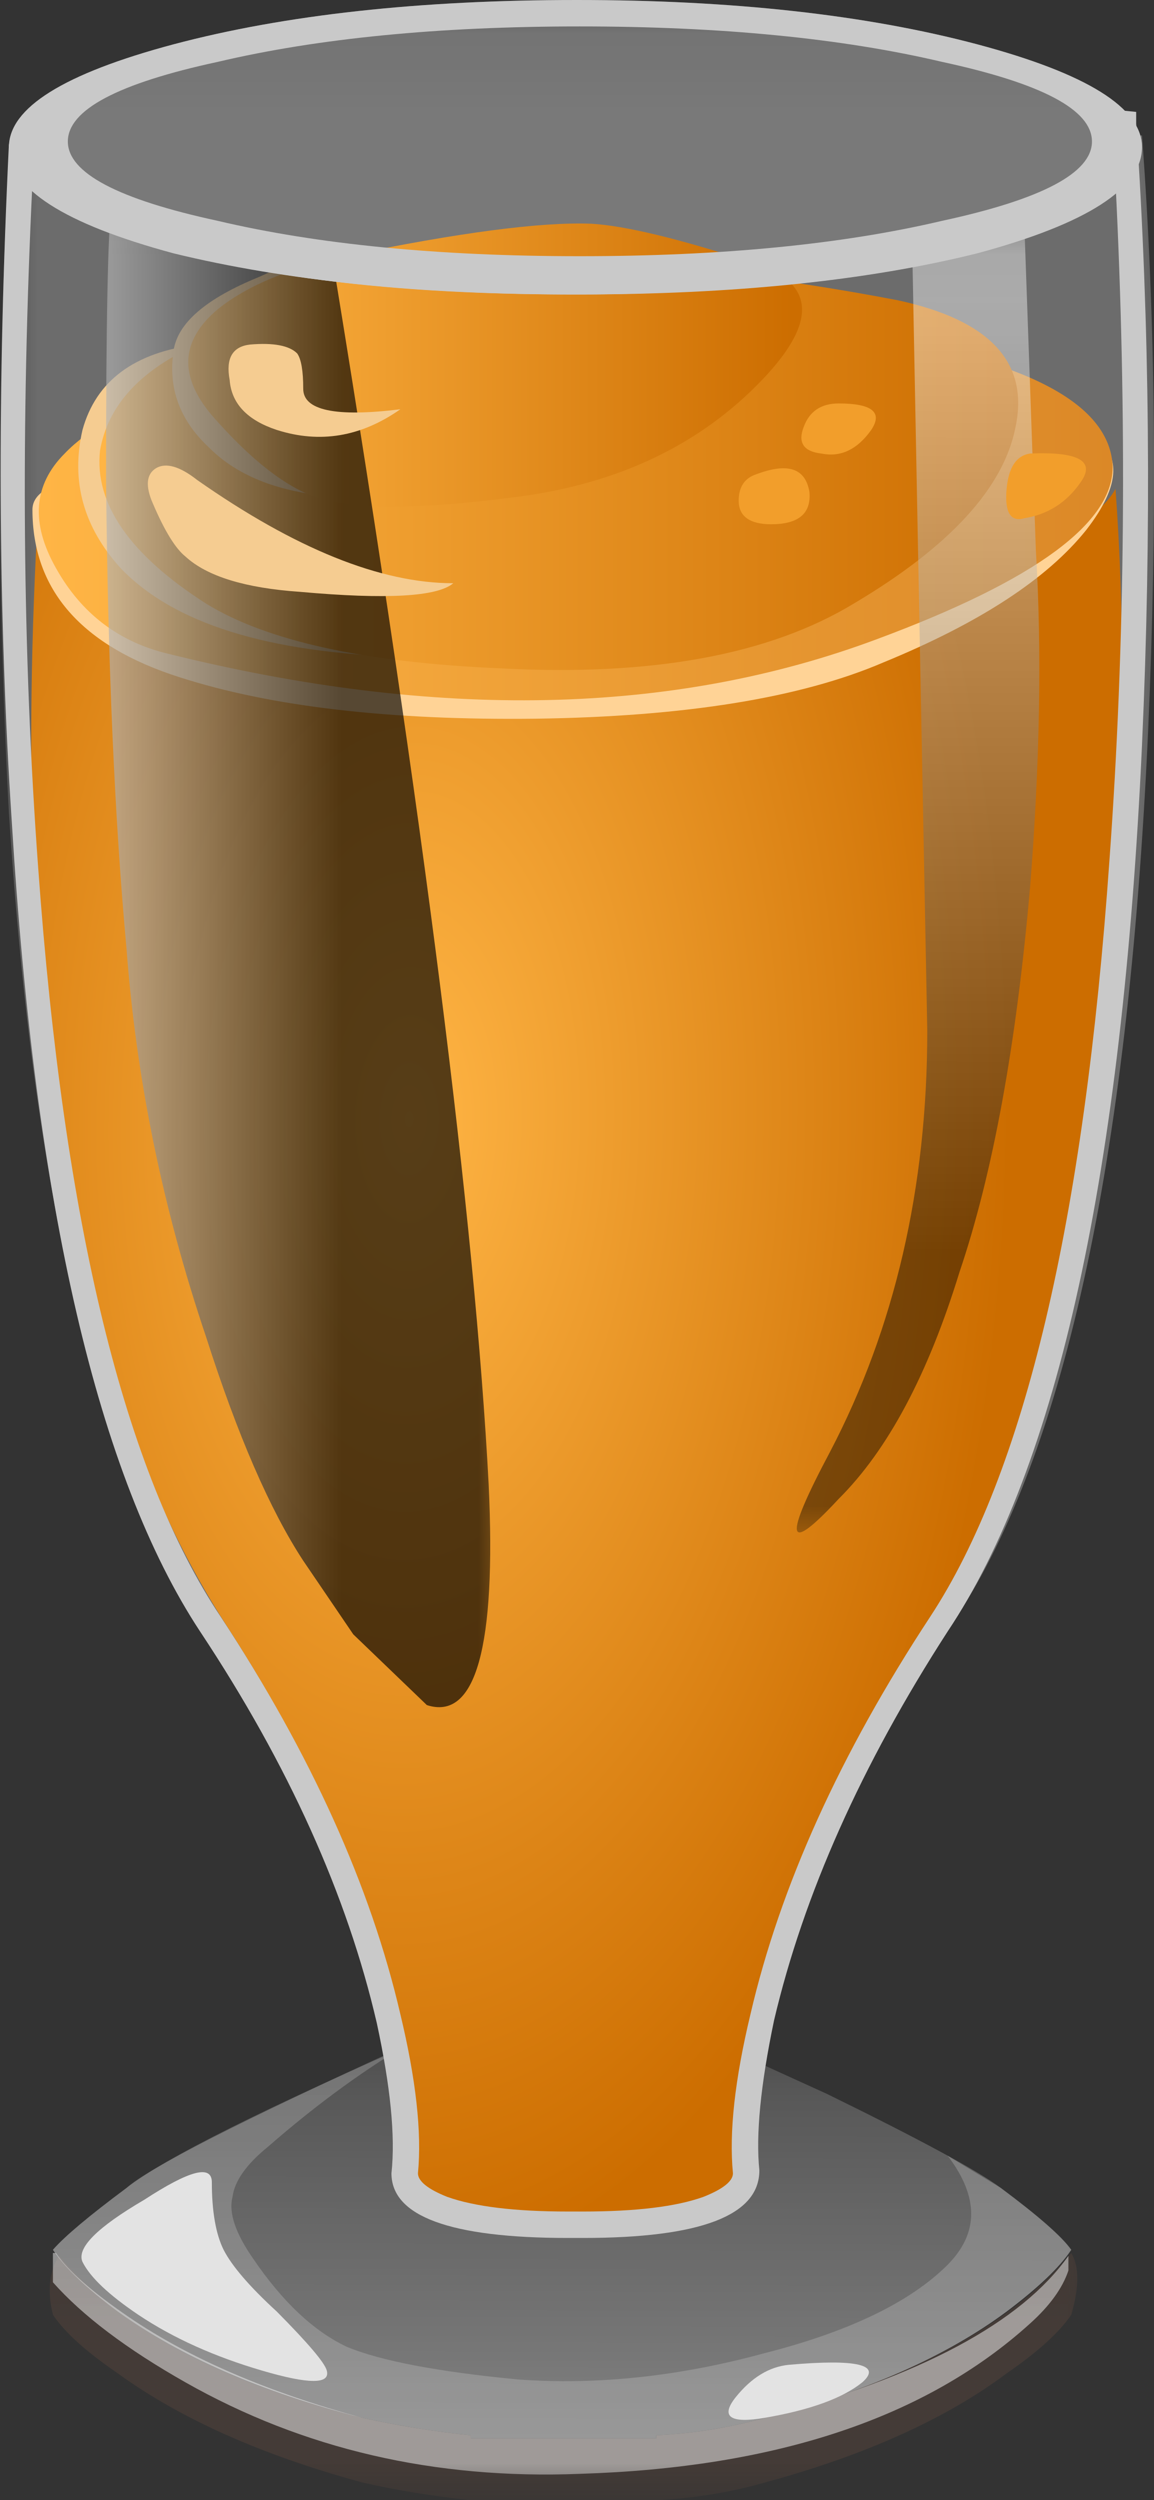 <?xml version="1.0" encoding="UTF-8"?>
<svg version="1.1" viewBox="0 0 19.604 42.45" xml:space="preserve" xmlns="http://www.w3.org/2000/svg">
  <rect x="0" y="0" width="19.604" height="42.45" fill="#333333" stroke="none"/>
  <defs>
    <clipPath id="ai">
      <path d="m0-0.04h15v4h-15v-4z"/>
    </clipPath>
    <mask id="f">
      
        <g clip-path="url(#ai)">
          <path d="m0-0.04h15v4h-15v-4z" fill-opacity=".379"/>
        </g>
      
    </mask>
    <clipPath id="z">
      <path d="m0-0.04h15v4h-15v-4z"/>
    </clipPath>
    <clipPath id="y">
      <path d="m0 0h15v4h-15v-4z"/>
    </clipPath>
    <clipPath id="r">
      <path d="m0-0.04h15v4h-15v-4z"/>
    </clipPath>
    <mask id="b">
      
        <g clip-path="url(#r)">
          <path d="m0-0.04h15v4h-15v-4z" fill-opacity=".488"/>
        </g>
      
    </mask>
    <clipPath id="q">
      <path d="m0-0.04h15v4h-15v-4z"/>
    </clipPath>
    <clipPath id="p">
      <path d="m0 0h15v4h-15v-4z"/>
    </clipPath>
    <clipPath id="am">
      <path d="m0-0.04h15v7h-15v-7z"/>
    </clipPath>
    <mask id="i">
      
        <g clip-path="url(#am)">
          <path d="m0-0.04h15v7h-15v-7z" fill-opacity=".379"/>
        </g>
      
    </mask>
    <clipPath id="al">
      <path d="m0-0.04h15v7h-15v-7z"/>
    </clipPath>
    <clipPath id="ak">
      <path d="m0 0h15v7h-15v-7z"/>
    </clipPath>
    <linearGradient id="o" x1="14.378" x2="21.553" y1="-16334" y2="-16334" gradientTransform="matrix(0 -.8 .8 -8e-4 13075 5.025)" gradientUnits="userSpaceOnUse">
      <stop stop-color="#7a7a7a" offset="0"/>
      <stop stop-color="#fff" offset="1"/>
    </linearGradient>
    <clipPath id="aj">
      <path d="m0-0.04h15v7h-15v-7z"/>
    </clipPath>
    <mask id="h">
      
        <g clip-path="url(#aj)">
          <path d="m0-0.04h15v7h-15v-7z" fill-opacity=".231"/>
        </g>
      
    </mask>
    <clipPath id="ah">
      <path d="m0-0.04h15v7h-15v-7z"/>
    </clipPath>
    <clipPath id="ag">
      <path d="m0 0h15v7h-15v-7z"/>
    </clipPath>
    <clipPath id="af">
      <path d="m0 2.96h16v30h-16v-30z"/>
    </clipPath>
    <mask id="g">
      
        <g clip-path="url(#af)">
          <path d="m0 2.96h16v30h-16v-30z" fill-opacity=".281"/>
        </g>
      
    </mask>
    <clipPath id="ae">
      <path d="m0 2.96h16v30h-16v-30z"/>
    </clipPath>
    <clipPath id="ad">
      <path d="m0 3h16v30h-16v-30z"/>
    </clipPath>
    <radialGradient id="a" cx="18.902" cy="-7.21" r="19.589" gradientTransform="matrix(-.011 -.8 .417 -.006 8.774 33.839)" gradientUnits="userSpaceOnUse">
      <stop stop-color="#ffb545" offset="0"/>
      <stop stop-color="#cc6d00" offset="1"/>
    </radialGradient>
    <clipPath id="ac">
      <path d="m0 29.96h16v4h-16v-4z"/>
    </clipPath>
    <mask id="e">
      
        <g clip-path="url(#ac)">
          <path d="m0 29.96h16v4h-16v-4z" fill-opacity=".34"/>
        </g>
      
    </mask>
    <clipPath id="ab">
      <path d="m0 29.96h16v4h-16v-4z"/>
    </clipPath>
    <clipPath id="aa">
      <path d="m0 30h16v4h-16v-4z"/>
    </clipPath>
    <linearGradient id="n" x1=".659" x2="18.934" y1="8.689" y2="8.689" gradientTransform="matrix(.8 0 0 -.8 0 33.96)" gradientUnits="userSpaceOnUse">
      <stop stop-color="#ffb545" offset="0"/>
      <stop stop-color="#db8827" offset="1"/>
    </linearGradient>
    <linearGradient id="m" x1="1.69" x2="17.315" y1="7.939" y2="7.939" gradientTransform="matrix(.8 0 0 -.8 0 33.96)" gradientUnits="userSpaceOnUse">
      <stop stop-color="#ffb545" offset="0"/>
      <stop stop-color="#cc6d00" offset="1"/>
    </linearGradient>
    <linearGradient id="l" x1="3.199" x2="13.499" y1="6.198" y2="6.198" gradientTransform="matrix(.8 0 0 -.8 0 33.96)" gradientUnits="userSpaceOnUse">
      <stop stop-color="#ffb545" offset="0"/>
      <stop stop-color="#cc6d00" offset="1"/>
    </linearGradient>
    <clipPath id="x">
      <path d="m1 9.96h6v22h-6v-22z"/>
    </clipPath>
    <mask id="d">
      
        <g clip-path="url(#x)">
          <path d="m1 9.96h6v22h-6v-22z" fill-opacity=".66"/>
        </g>
      
    </mask>
    <clipPath id="w">
      <path d="m1 9.96h6v22h-6v-22z"/>
    </clipPath>
    <clipPath id="v">
      <path d="m1 10h6v22h-6v-22z"/>
    </clipPath>
    <linearGradient id="k" x1="-1.7" x2="4" y1="-12.792" y2="-12.792" gradientTransform="matrix(.8 0 0 .8 1.44 31.28)" gradientUnits="userSpaceOnUse">
      <stop stop-color="#fff" offset="0"/>
      <stop offset="1"/>
    </linearGradient>
    <clipPath id="u">
      <path d="m10 12.96h5v18h-5v-18z"/>
    </clipPath>
    <mask id="c">
      
        <g clip-path="url(#u)">
          <path d="m10 12.96h5v18h-5v-18z" fill-opacity=".441"/>
        </g>
      
    </mask>
    <clipPath id="t">
      <path d="m10 12.96h5v18h-5v-18z"/>
    </clipPath>
    <clipPath id="s">
      <path d="m10 13h5v18h-5v-18z"/>
    </clipPath>
    <linearGradient id="j" x1="15.334" x2="31.61" y1="-16342" y2="-16342" gradientTransform="matrix(4.9155e-5 -.8 .8 -8e-4 13085 29.185)" gradientUnits="userSpaceOnUse">
      <stop stop-color="#fff" offset="0"/>
      <stop offset="1"/>
    </linearGradient>
  </defs>
  <g transform="matrix(1.25 0 0 -1.25 0 42.45)">
    
      
        <g mask="url(#f)">
          
            <g clip-path="url(#z)">
              <g transform="translate(0 -.04)">
                
                  <g clip-path="url(#y)">
                    
                      <path d="m14.559 3.398c0.109-0.183 0.109-0.464 0-0.839-0.161-0.239-0.454-0.504-0.879-0.797-0.825-0.617-1.918-1.11-3.282-1.481-0.476-0.136-0.972-0.215-1.476-0.242h-2.524c-0.503 0.055-1 0.133-1.476 0.242-1.363 0.371-2.469 0.864-3.32 1.481-0.43 0.293-0.723 0.558-0.883 0.797-0.078 0.32-0.051 0.586 0.082 0.8 0.824-0.984 2.199-1.718 4.121-2.199 0.476-0.105 0.973-0.187 1.476-0.238v-0.043h2.524v0.043c0.504 0.023 1 0.105 1.476 0.238 1.95 0.508 3.336 1.254 4.161 2.238z" fill="#5e473c" fill-rule="evenodd"/>
                    
                  </g>
                
              </g>
            </g>
          
        </g>
      
      
        <g mask="url(#b)">
          
            <g clip-path="url(#q)">
              <g transform="translate(0 -.04)">
                
                  <g clip-path="url(#p)">
                    
                      <path d="m10.398 1.16c2.11 0.559 3.481 1.293 4.122 2.199v-0.199c-0.079-0.238-0.254-0.48-0.52-0.719-1.414-1.281-3.453-1.961-6.121-2.043-1.973-0.078-3.758 0.336-5.359 1.243-0.801 0.453-1.399 0.906-1.801 1.359v0.398h0.043c0.156-0.238 0.492-0.531 1-0.878 0.824-0.559 1.879-1.012 3.156-1.36 0.48-0.105 0.977-0.187 1.48-0.238v-0.043h2.52v0.043c0.508 0.023 1 0.105 1.48 0.238z" fill="#fff" fill-rule="evenodd"/>
                    
                  </g>
                
              </g>
            </g>
          
        </g>
      
      
        <g mask="url(#i)">
          
            <g clip-path="url(#al)">
              <g transform="translate(0 -.04)">
                
                  <g clip-path="url(#ak)">
                    
                      
                        
                          
                            <path d="m13.602 4.281c0.503-0.375 0.824-0.652 0.957-0.84-0.161-0.242-0.454-0.519-0.879-0.839-0.828-0.614-1.918-1.094-3.282-1.442-0.48-0.133-0.972-0.215-1.48-0.238v-0.043h-2.52v0.043c-0.503 0.051-1 0.133-1.48 0.238-1.359 0.348-2.465 0.828-3.316 1.442-0.43 0.32-0.723 0.597-0.883 0.839 0.16 0.184 0.496 0.465 1 0.84 0.508 0.399 1.894 1.094 4.16 2.078l1.84 0.403 1.761-0.403 1.758-0.8c1.254-0.614 2.043-1.039 2.364-1.278z" fill="url(#o)" fill-rule="evenodd"/>
                          
                        
                      
                    
                  </g>
                
              </g>
            </g>
          
        </g>
      
      
        <g mask="url(#h)">
          
            <g clip-path="url(#ah)">
              <g transform="translate(0 -.04)">
                
                  <g clip-path="url(#ag)">
                    
                      <path d="m13.602 4.281c0.503-0.375 0.824-0.656 0.957-0.84-0.161-0.242-0.454-0.519-0.879-0.839-0.828-0.614-1.918-1.094-3.282-1.442-0.48-0.133-0.972-0.215-1.48-0.238v-0.043h-2.52v0.043c-0.503 0.051-1 0.133-1.48 0.238-1.359 0.348-2.465 0.828-3.316 1.442-0.43 0.32-0.723 0.597-0.883 0.839 0.16 0.184 0.496 0.465 1 0.84 0.293 0.266 1.547 0.907 3.761 1.918-0.613-0.371-1.226-0.824-1.839-1.359-0.293-0.238-0.453-0.465-0.481-0.68-0.055-0.215 0.039-0.492 0.281-0.84 0.399-0.586 0.825-0.988 1.278-1.199 0.453-0.187 1.226-0.336 2.32-0.441 1.066-0.078 2.188 0.039 3.359 0.359 1.149 0.293 1.977 0.695 2.481 1.199 0.426 0.43 0.426 0.922 0 1.481l0.723-0.438z" fill="#e3e3e3" fill-rule="evenodd"/>
                    
                  </g>
                
              </g>
            </g>
          
        </g>
      
      
        <g mask="url(#g)">
          
            <g clip-path="url(#ae)">
              <g transform="translate(0 -.04)">
                
                  <g clip-path="url(#ad)">
                    
                      <path d="m15.52 32.16c0.187-2.48 0.214-5.187 0.082-8.121-0.27-5.867-1.161-9.906-2.68-12.117-1.254-1.867-2.082-3.668-2.481-5.402-0.187-0.879-0.253-1.559-0.203-2.04l-0.277-0.359c-0.402-0.242-1.094-0.359-2.082-0.359h-0.078c-0.961 0-1.641 0.117-2.039 0.359l-0.282 0.359c0.051 0.481-0.027 1.161-0.242 2.04-0.398 1.734-1.226 3.535-2.476 5.402-1.414 2.051-2.297 5.73-2.641 11.039-0.16 2.961-0.16 5.934 0 8.918 0.133-0.531 0.945-0.973 2.438-1.32 1.468-0.371 3.226-0.559 5.281-0.559 2.133 0 3.949 0.188 5.441 0.559 1.492 0.402 2.239 0.882 2.239 1.441l-0.04 0.16h0.04z" fill="#fff" fill-rule="evenodd"/>
                    
                  </g>
                
              </g>
            </g>
          
        </g>
      
      
        
          
            <path d="m13.078 26.241c1.16 0.297 1.852 0.66 2.082 1.078 0.121-1.64 0.121-3.464 0-5.48-0.238-4.426-1.066-7.746-2.48-9.957-1.172-1.867-1.961-3.668-2.36-5.402-0.187-0.879-0.254-1.559-0.199-2.04l-0.281-0.359c-0.371-0.242-1.012-0.359-1.918-0.359h-0.082c-0.906 0-1.547 0.117-1.918 0.359l-0.281 0.359c0.054 0.481-0.016 1.161-0.2 2.04-0.375 1.734-1.16 3.535-2.363 5.402-2.105 3.25-2.957 8.305-2.558 15.156 0.214-0.906 2.668-1.359 7.359-1.359 2.027 0 3.762 0.187 5.199 0.562z" fill="url(#a)" fill-rule="evenodd"/>
          
        
      
      
        <g mask="url(#e)">
          
            <g clip-path="url(#ab)">
              <g transform="translate(0 -.04)">
                
                  <g clip-path="url(#aa)">
                    
                      <path d="m15.52 32c0-0.559-0.747-1.039-2.239-1.441-1.496-0.371-3.308-0.559-5.441-0.559s-3.961 0.188-5.481 0.559c-1.492 0.402-2.238 0.882-2.238 1.441 0 0.535 0.746 1 2.238 1.398 1.52 0.403 3.348 0.602 5.481 0.602 2.105 0 3.922-0.199 5.441-0.602 1.492-0.398 2.239-0.863 2.239-1.398z" fill="#fff" fill-rule="evenodd"/>
                    
                  </g>
                
              </g>
            </g>
          
        </g>
      
      <path d="m8.199 28.159c3.922 0.242 6.121 0.215 6.602-0.078 0.453-0.266 0.437-0.707-0.039-1.32-0.535-0.668-1.457-1.266-2.762-1.801-1.121-0.48-2.695-0.734-4.719-0.762-1.976-0.023-3.586 0.16-4.84 0.563-1.336 0.426-2 1.187-2 2.277 0 0.215 0.239 0.363 0.719 0.442 0.719 0.105 1.16 0.187 1.32 0.242 1.868 0.16 3.774 0.304 5.719 0.437z" fill="#ffd396" fill-rule="evenodd"/>
      
        
          
            <path d="m2.281 25.081c-0.668 0.16-1.176 0.547-1.519 1.16-0.348 0.614-0.309 1.133 0.117 1.559 0.641 0.668 1.988 1.094 4.043 1.281 0.613 0.024 1.586 0.145 2.918 0.359 1.281 0.161 2.414 0.172 3.398 0.04 2.535-0.321 3.828-0.934 3.883-1.84 0.024-0.774-1.043-1.559-3.199-2.36-2.777-1.039-5.988-1.105-9.641-0.199z" fill="url(#n)" fill-rule="evenodd"/>
          
        
      
      <path d="m2.68 29.28c1.175-0.746 2.175-1.48 3-2.199 1.625-1.441 1.558-2.121-0.2-2.043-1.839 0.055-3.121 0.453-3.839 1.203-0.508 0.559-0.68 1.184-0.52 1.879 0.184 0.668 0.707 1.055 1.559 1.16z" fill="#f5cc91" fill-rule="evenodd"/>
      
        
          
            <path d="m2.68 29.28c1.625 0.692 3.347 1.055 5.16 1.078 1.254 0 2.707-0.16 4.359-0.476 1.254-0.27 1.789-0.844 1.602-1.723-0.16-0.824-0.895-1.625-2.199-2.398-1.149-0.696-2.747-0.989-4.801-0.879-1.84 0.078-3.176 0.371-4 0.879-1.039 0.664-1.52 1.359-1.442 2.078 0.106 0.613 0.547 1.094 1.321 1.441z" fill="url(#m)" fill-rule="evenodd"/>
          
        
      
      <path d="m4.559 30.562 1-1.68c0.48-1.121 0.281-1.684-0.598-1.684-0.961 0-1.668 0.227-2.121 0.684-0.399 0.371-0.559 0.812-0.481 1.316 0.055 0.375 0.442 0.707 1.161 1 0.347 0.16 0.695 0.282 1.039 0.364z" fill="#f5cc91" fill-rule="evenodd"/>
      
        
          
            <path d="m4.68 30.48c1.547 0.32 2.668 0.468 3.359 0.441 0.453-0.027 1.176-0.199 2.16-0.52 0.906-0.269 0.934-0.828 0.082-1.679-0.855-0.856-1.976-1.364-3.359-1.524-1.254-0.16-2.121-0.16-2.602 0-0.425 0.137-0.906 0.508-1.441 1.121-0.453 0.536-0.426 1.016 0.082 1.442 0.398 0.32 0.973 0.558 1.719 0.719z" fill="url(#l)" fill-rule="evenodd"/>
          
        
      
      <path d="m2.879 4.319c0-0.398 0.055-0.707 0.16-0.918 0.109-0.214 0.348-0.496 0.723-0.839 0.426-0.43 0.652-0.696 0.679-0.801 0.051-0.188-0.242-0.188-0.882 0-0.637 0.187-1.2 0.437-1.68 0.758-0.399 0.269-0.652 0.507-0.758 0.718-0.082 0.188 0.199 0.469 0.84 0.844 0.613 0.399 0.918 0.481 0.918 0.238z" fill="#e3e3e3" fill-rule="evenodd"/>
      <path d="m10.719 1.839c0.933 0.082 1.269 0 1-0.238-0.266-0.215-0.707-0.375-1.321-0.481-0.476-0.082-0.613 0.012-0.398 0.281 0.215 0.266 0.453 0.411 0.719 0.438z" fill="#e3e3e3" fill-rule="evenodd"/>
      
        <g mask="url(#d)">
          
            <g clip-path="url(#w)">
              <g transform="translate(0 -.04)">
                
                  <g clip-path="url(#v)">
                    
                      
                        
                          
                            <path d="m2.801 15.84c-0.586 1.734-0.949 3.492-1.082 5.281-0.16 1.734-0.254 3.852-0.278 6.359 0 2.133 0.024 3.399 0.079 3.801l3.039-1.043c1.203-7.359 1.894-12.824 2.082-16.398 0.105-2.215-0.176-3.215-0.84-3l-1 0.961-0.68 1c-0.453 0.691-0.894 1.707-1.32 3.039z" fill="url(#k)" fill-rule="evenodd"/>
                          
                        
                      
                    
                  </g>
                
              </g>
            </g>
          
        </g>
      
      
        <g mask="url(#c)">
          
            <g clip-path="url(#t)">
              <g transform="translate(0 -.04)">
                
                  <g clip-path="url(#s)">
                    
                      
                        
                          
                            <path d="m12.398 30.602 1.524 0.316 0.156-4.398c0.082-1.36 0.055-2.879-0.078-4.559-0.188-2.16-0.508-3.906-0.961-5.242-0.426-1.387-0.973-2.414-1.641-3.078-0.718-0.774-0.757-0.563-0.117 0.64 0.879 1.68 1.321 3.586 1.321 5.719l-0.204 10.602z" fill="url(#j)" fill-rule="evenodd"/>
                          
                        
                      
                    
                  </g>
                
              </g>
            </g>
          
        </g>
      
      <path d="m13.281 33.358c1.492-0.398 2.239-0.863 2.239-1.398 0-0.559-0.747-1.039-2.239-1.441-1.496-0.372-3.308-0.559-5.441-0.559s-3.961 0.187-5.481 0.559c-1.492 0.402-2.238 0.882-2.238 1.441 0 0.535 0.746 1 2.238 1.398 1.52 0.403 3.348 0.602 5.481 0.602 2.105 0 3.922-0.199 5.441-0.602zm-0.48-2.398c1.359 0.293 2.039 0.652 2.039 1.078 0 0.43-0.68 0.789-2.039 1.082-1.36 0.32-3 0.481-4.922 0.481-1.918 0-3.559-0.161-4.918-0.481-1.359-0.293-2.039-0.652-2.039-1.082 0-0.426 0.68-0.785 2.039-1.078 1.359-0.32 3-0.48 4.918-0.48 1.922 0 3.562 0.16 4.922 0.48z" fill="#c9c9c9" fill-rule="evenodd"/>
      <path d="m3.398 29.28c0.321 0.028 0.536-0.015 0.641-0.121 0.055-0.078 0.082-0.238 0.082-0.48 0-0.293 0.438-0.387 1.32-0.278-0.535-0.375-1.093-0.468-1.679-0.281-0.403 0.133-0.617 0.36-0.641 0.68-0.055 0.293 0.039 0.453 0.277 0.48z" fill="#f5cc91" fill-rule="evenodd"/>
      <path d="m2.68 27.44c1.332-0.933 2.492-1.402 3.48-1.402-0.215-0.183-0.906-0.223-2.082-0.117-0.746 0.051-1.266 0.211-1.558 0.48-0.133 0.106-0.282 0.344-0.442 0.719-0.105 0.238-0.09 0.399 0.043 0.481 0.133 0.078 0.32 0.027 0.559-0.161z" fill="#f5cc91" fill-rule="evenodd"/>
      <path d="m11.398 28.48c0.457 0 0.602-0.122 0.442-0.36-0.188-0.265-0.414-0.375-0.68-0.32-0.238 0.027-0.32 0.148-0.238 0.359 0.078 0.215 0.238 0.321 0.476 0.321z" fill="#f29e2b" fill-rule="evenodd"/>
      <path d="m14 27.8c0.668 0.027 0.895-0.106 0.68-0.399-0.188-0.269-0.442-0.429-0.758-0.48-0.188-0.055-0.27 0.078-0.242 0.398 0.027 0.293 0.132 0.453 0.32 0.481z" fill="#f29e2b" fill-rule="evenodd"/>
      <path d="m10.281 27.519c0.426 0.16 0.664 0.082 0.719-0.239 0.027-0.293-0.145-0.441-0.52-0.441-0.292 0-0.441 0.109-0.441 0.32 0 0.188 0.082 0.309 0.242 0.36z" fill="#f29e2b" fill-rule="evenodd"/>
      <path d="m12.281 30.358c-1.336-0.265-2.828-0.398-4.48-0.398-2.723 0-4.801 0.293-6.242 0.879-0.559 0.242-0.934 0.453-1.118 0.641-0.16-3.305-0.136-6.415 0.079-9.321 0.347-4.824 1.175-8.211 2.48-10.16 1.227-1.867 2.039-3.664 2.441-5.398 0.211-0.879 0.293-1.602 0.239-2.161 0-0.105 0.132-0.214 0.398-0.32 0.375-0.133 0.922-0.199 1.641-0.199h0.203c0.719 0 1.266 0.066 1.637 0.199 0.269 0.106 0.402 0.215 0.402 0.32-0.055 0.559 0.027 1.282 0.238 2.161 0.403 1.734 1.215 3.531 2.442 5.398 1.281 1.949 2.093 5.375 2.437 10.281 0.215 2.961 0.242 6.028 0.082 9.2-0.48-0.481-1.441-0.852-2.879-1.122zm3.16 1.922c0.184-2.718 0.211-5.535 0.079-8.441-0.266-5.785-1.145-9.801-2.641-12.039-1.172-1.813-1.957-3.574-2.359-5.281-0.184-0.879-0.25-1.559-0.2-2.039 0-0.614-0.8-0.918-2.398-0.918h-0.203c-1.598 0-2.399 0.293-2.399 0.878 0.055 0.508-0.015 1.188-0.199 2.04-0.402 1.734-1.199 3.507-2.402 5.32-1.387 2.105-2.239 5.773-2.559 11-0.187 2.828-0.199 5.894-0.039 9.199l0.32 0.039c0.133-0.453 0.852-0.851 2.161-1.199 1.437-0.371 3.171-0.559 5.199-0.559 2.078 0 3.84 0.2 5.277 0.602 1.363 0.371 2.043 0.785 2.043 1.238v0.121l-0.082 0.239 0.402-0.04v-0.16z" fill="#c9c9c9" fill-rule="evenodd"/>
    
  </g>
</svg>
